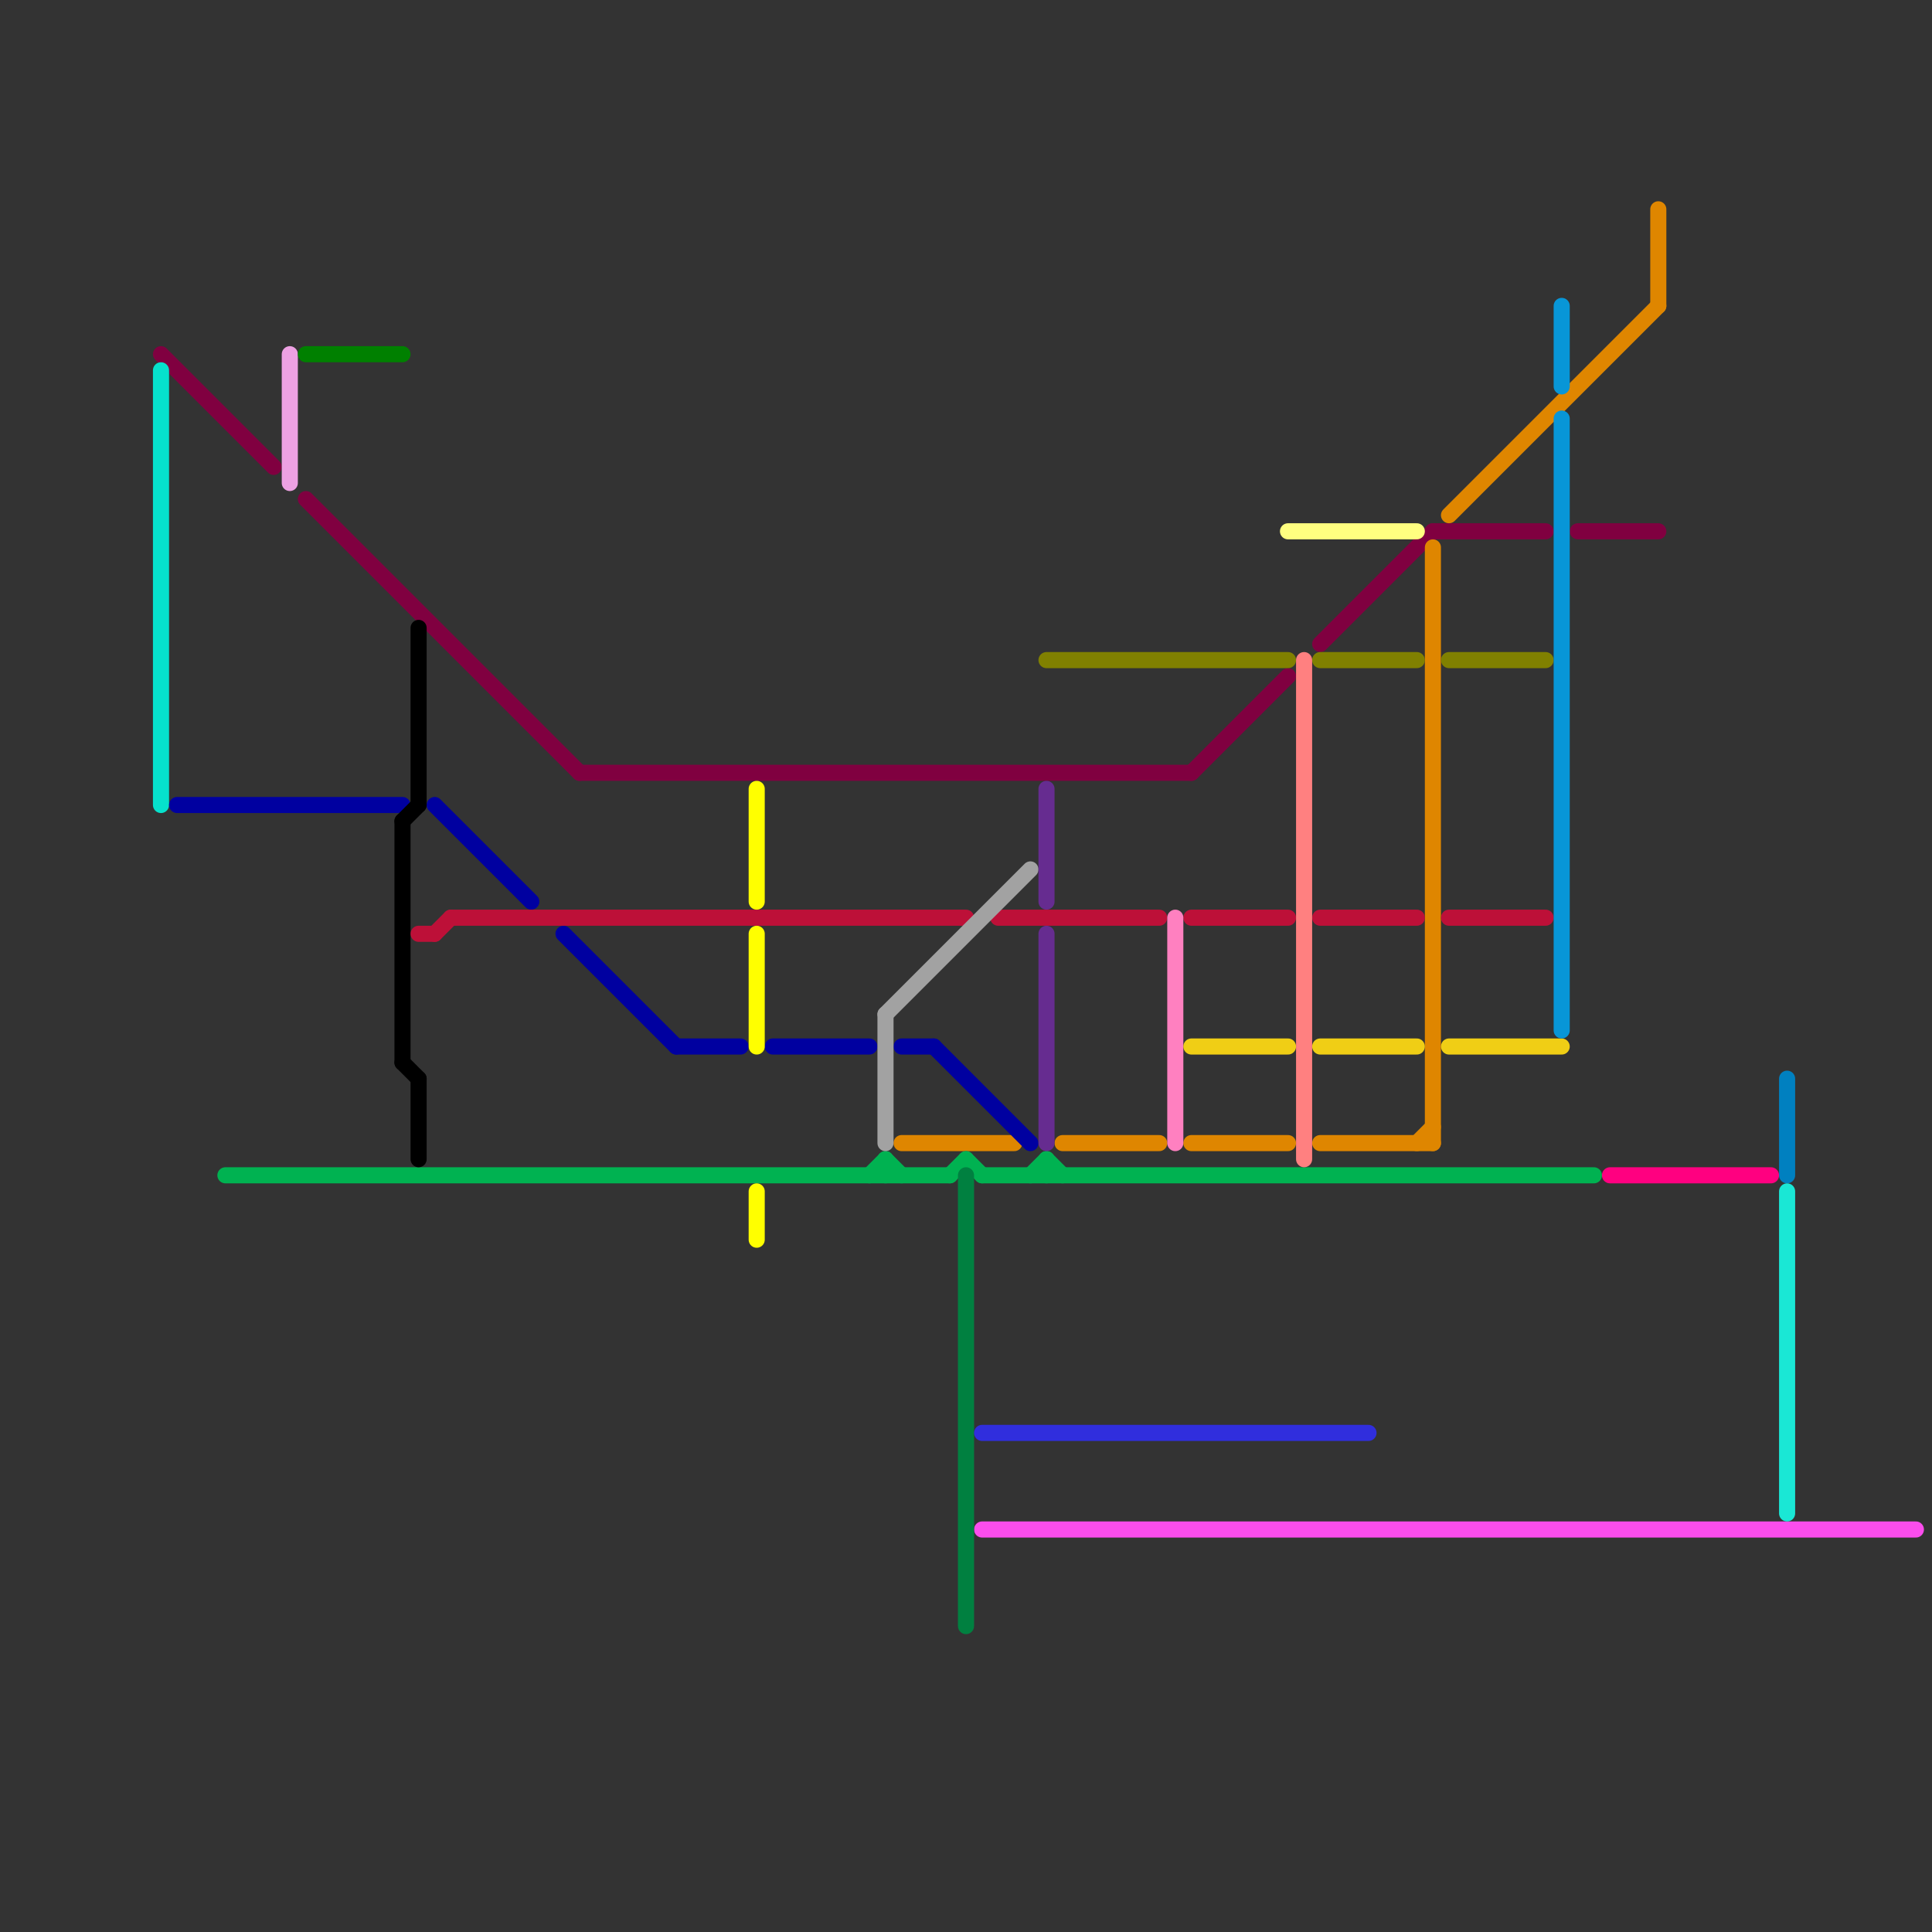 
<svg version="1.1" xmlns="http://www.w3.org/2000/svg" viewBox="0 0 120 120">
<rect x="0" y="0" width="120" height="120" fill="#333333" stroke="none"/>
<style>text { font: 1px Helvetica; font-weight: 600; white-space: pre; dominant-baseline: central; } line { stroke-width: 1; fill: none; stroke-linecap: round; stroke-linejoin: round; } .c0 { stroke: #800040 } .c1 { stroke: #06e1cc } .c2 { stroke: #df8600 } .c3 { stroke: #ff0080 } .c4 { stroke: #fb4ded } .c5 { stroke: #0000a0 } .c6 { stroke: #0080c0 } .c7 { stroke: #1ae7d5 } .c8 { stroke: #00b251 } .c9 { stroke: #eda1e3 } .c10 { stroke: #008000 } .c11 { stroke: #000000 } .c12 { stroke: #bd1038 } .c13 { stroke: #ffff00 } .c14 { stroke: #a2a2a2 } .c15 { stroke: #008040 } .c16 { stroke: #302edd } .c17 { stroke: #808000 } .c18 { stroke: #662c90 } .c19 { stroke: #ff80c0 } .c20 { stroke: #f0ce15 } .c21 { stroke: #ffff80 } .c22 { stroke: #ff8080 } .c23 { stroke: #0896d7 }</style><defs><g id="wm-xf"><circle r="1.2" fill="#000"/><circle r="0.9" fill="#fff"/><circle r="0.6" fill="#000"/><circle r="0.3" fill="#fff"/></g><g id="wm"><circle r="0.6" fill="#000"/><circle r="0.3" fill="#fff"/></g></defs><line class="c0" x1="89" y1="33" x2="96" y2="33"/><line class="c0" x1="36" y1="48" x2="74" y2="48"/><line class="c0" x1="98" y1="33" x2="103" y2="33"/><line class="c0" x1="10" y1="22" x2="17" y2="29"/><line class="c0" x1="19" y1="31" x2="36" y2="48"/><line class="c0" x1="74" y1="48" x2="80" y2="42"/><line class="c0" x1="82" y1="40" x2="89" y2="33"/><line class="c1" x1="10" y1="23" x2="10" y2="50"/><line class="c2" x1="66" y1="71" x2="72" y2="71"/><line class="c2" x1="88" y1="71" x2="89" y2="70"/><line class="c2" x1="56" y1="71" x2="63" y2="71"/><line class="c2" x1="90" y1="32" x2="103" y2="19"/><line class="c2" x1="89" y1="34" x2="89" y2="71"/><line class="c2" x1="103" y1="13" x2="103" y2="19"/><line class="c2" x1="74" y1="71" x2="80" y2="71"/><line class="c2" x1="82" y1="71" x2="89" y2="71"/><line class="c3" x1="100" y1="73" x2="110" y2="73"/><line class="c4" x1="61" y1="95" x2="119" y2="95"/><line class="c5" x1="42" y1="65" x2="46" y2="65"/><line class="c5" x1="58" y1="65" x2="64" y2="71"/><line class="c5" x1="35" y1="58" x2="42" y2="65"/><line class="c5" x1="48" y1="65" x2="54" y2="65"/><line class="c5" x1="56" y1="65" x2="58" y2="65"/><line class="c5" x1="11" y1="50" x2="25" y2="50"/><line class="c5" x1="27" y1="50" x2="33" y2="56"/><line class="c6" x1="111" y1="67" x2="111" y2="73"/><line class="c7" x1="111" y1="74" x2="111" y2="94"/><line class="c8" x1="64" y1="73" x2="65" y2="72"/><line class="c8" x1="14" y1="73" x2="59" y2="73"/><line class="c8" x1="55" y1="72" x2="55" y2="73"/><line class="c8" x1="59" y1="73" x2="60" y2="72"/><line class="c8" x1="61" y1="73" x2="99" y2="73"/><line class="c8" x1="65" y1="72" x2="65" y2="73"/><line class="c8" x1="54" y1="73" x2="55" y2="72"/><line class="c8" x1="60" y1="72" x2="61" y2="73"/><line class="c8" x1="65" y1="72" x2="66" y2="73"/><line class="c8" x1="55" y1="72" x2="56" y2="73"/><line class="c9" x1="18" y1="22" x2="18" y2="30"/><line class="c10" x1="19" y1="22" x2="25" y2="22"/><line class="c11" x1="25" y1="51" x2="25" y2="66"/><line class="c11" x1="26" y1="67" x2="26" y2="72"/><line class="c11" x1="25" y1="66" x2="26" y2="67"/><line class="c11" x1="25" y1="51" x2="26" y2="50"/><line class="c11" x1="26" y1="39" x2="26" y2="50"/><line class="c12" x1="62" y1="57" x2="72" y2="57"/><line class="c12" x1="26" y1="58" x2="27" y2="58"/><line class="c12" x1="74" y1="57" x2="80" y2="57"/><line class="c12" x1="90" y1="57" x2="96" y2="57"/><line class="c12" x1="82" y1="57" x2="88" y2="57"/><line class="c12" x1="27" y1="58" x2="28" y2="57"/><line class="c12" x1="28" y1="57" x2="60" y2="57"/><line class="c13" x1="47" y1="49" x2="47" y2="56"/><line class="c13" x1="47" y1="74" x2="47" y2="77"/><line class="c13" x1="47" y1="58" x2="47" y2="65"/><line class="c14" x1="55" y1="63" x2="55" y2="71"/><line class="c14" x1="55" y1="63" x2="64" y2="54"/><line class="c15" x1="60" y1="73" x2="60" y2="101"/><line class="c16" x1="61" y1="89" x2="85" y2="89"/><line class="c17" x1="82" y1="41" x2="88" y2="41"/><line class="c17" x1="90" y1="41" x2="96" y2="41"/><line class="c17" x1="65" y1="41" x2="80" y2="41"/><line class="c18" x1="65" y1="58" x2="65" y2="71"/><line class="c18" x1="65" y1="49" x2="65" y2="56"/><line class="c19" x1="73" y1="57" x2="73" y2="71"/><line class="c20" x1="82" y1="65" x2="88" y2="65"/><line class="c20" x1="90" y1="65" x2="97" y2="65"/><line class="c20" x1="74" y1="65" x2="80" y2="65"/><line class="c21" x1="80" y1="33" x2="88" y2="33"/><line class="c22" x1="81" y1="41" x2="81" y2="72"/><line class="c23" x1="97" y1="26" x2="97" y2="64"/><line class="c23" x1="97" y1="19" x2="97" y2="24"/>
</svg>
